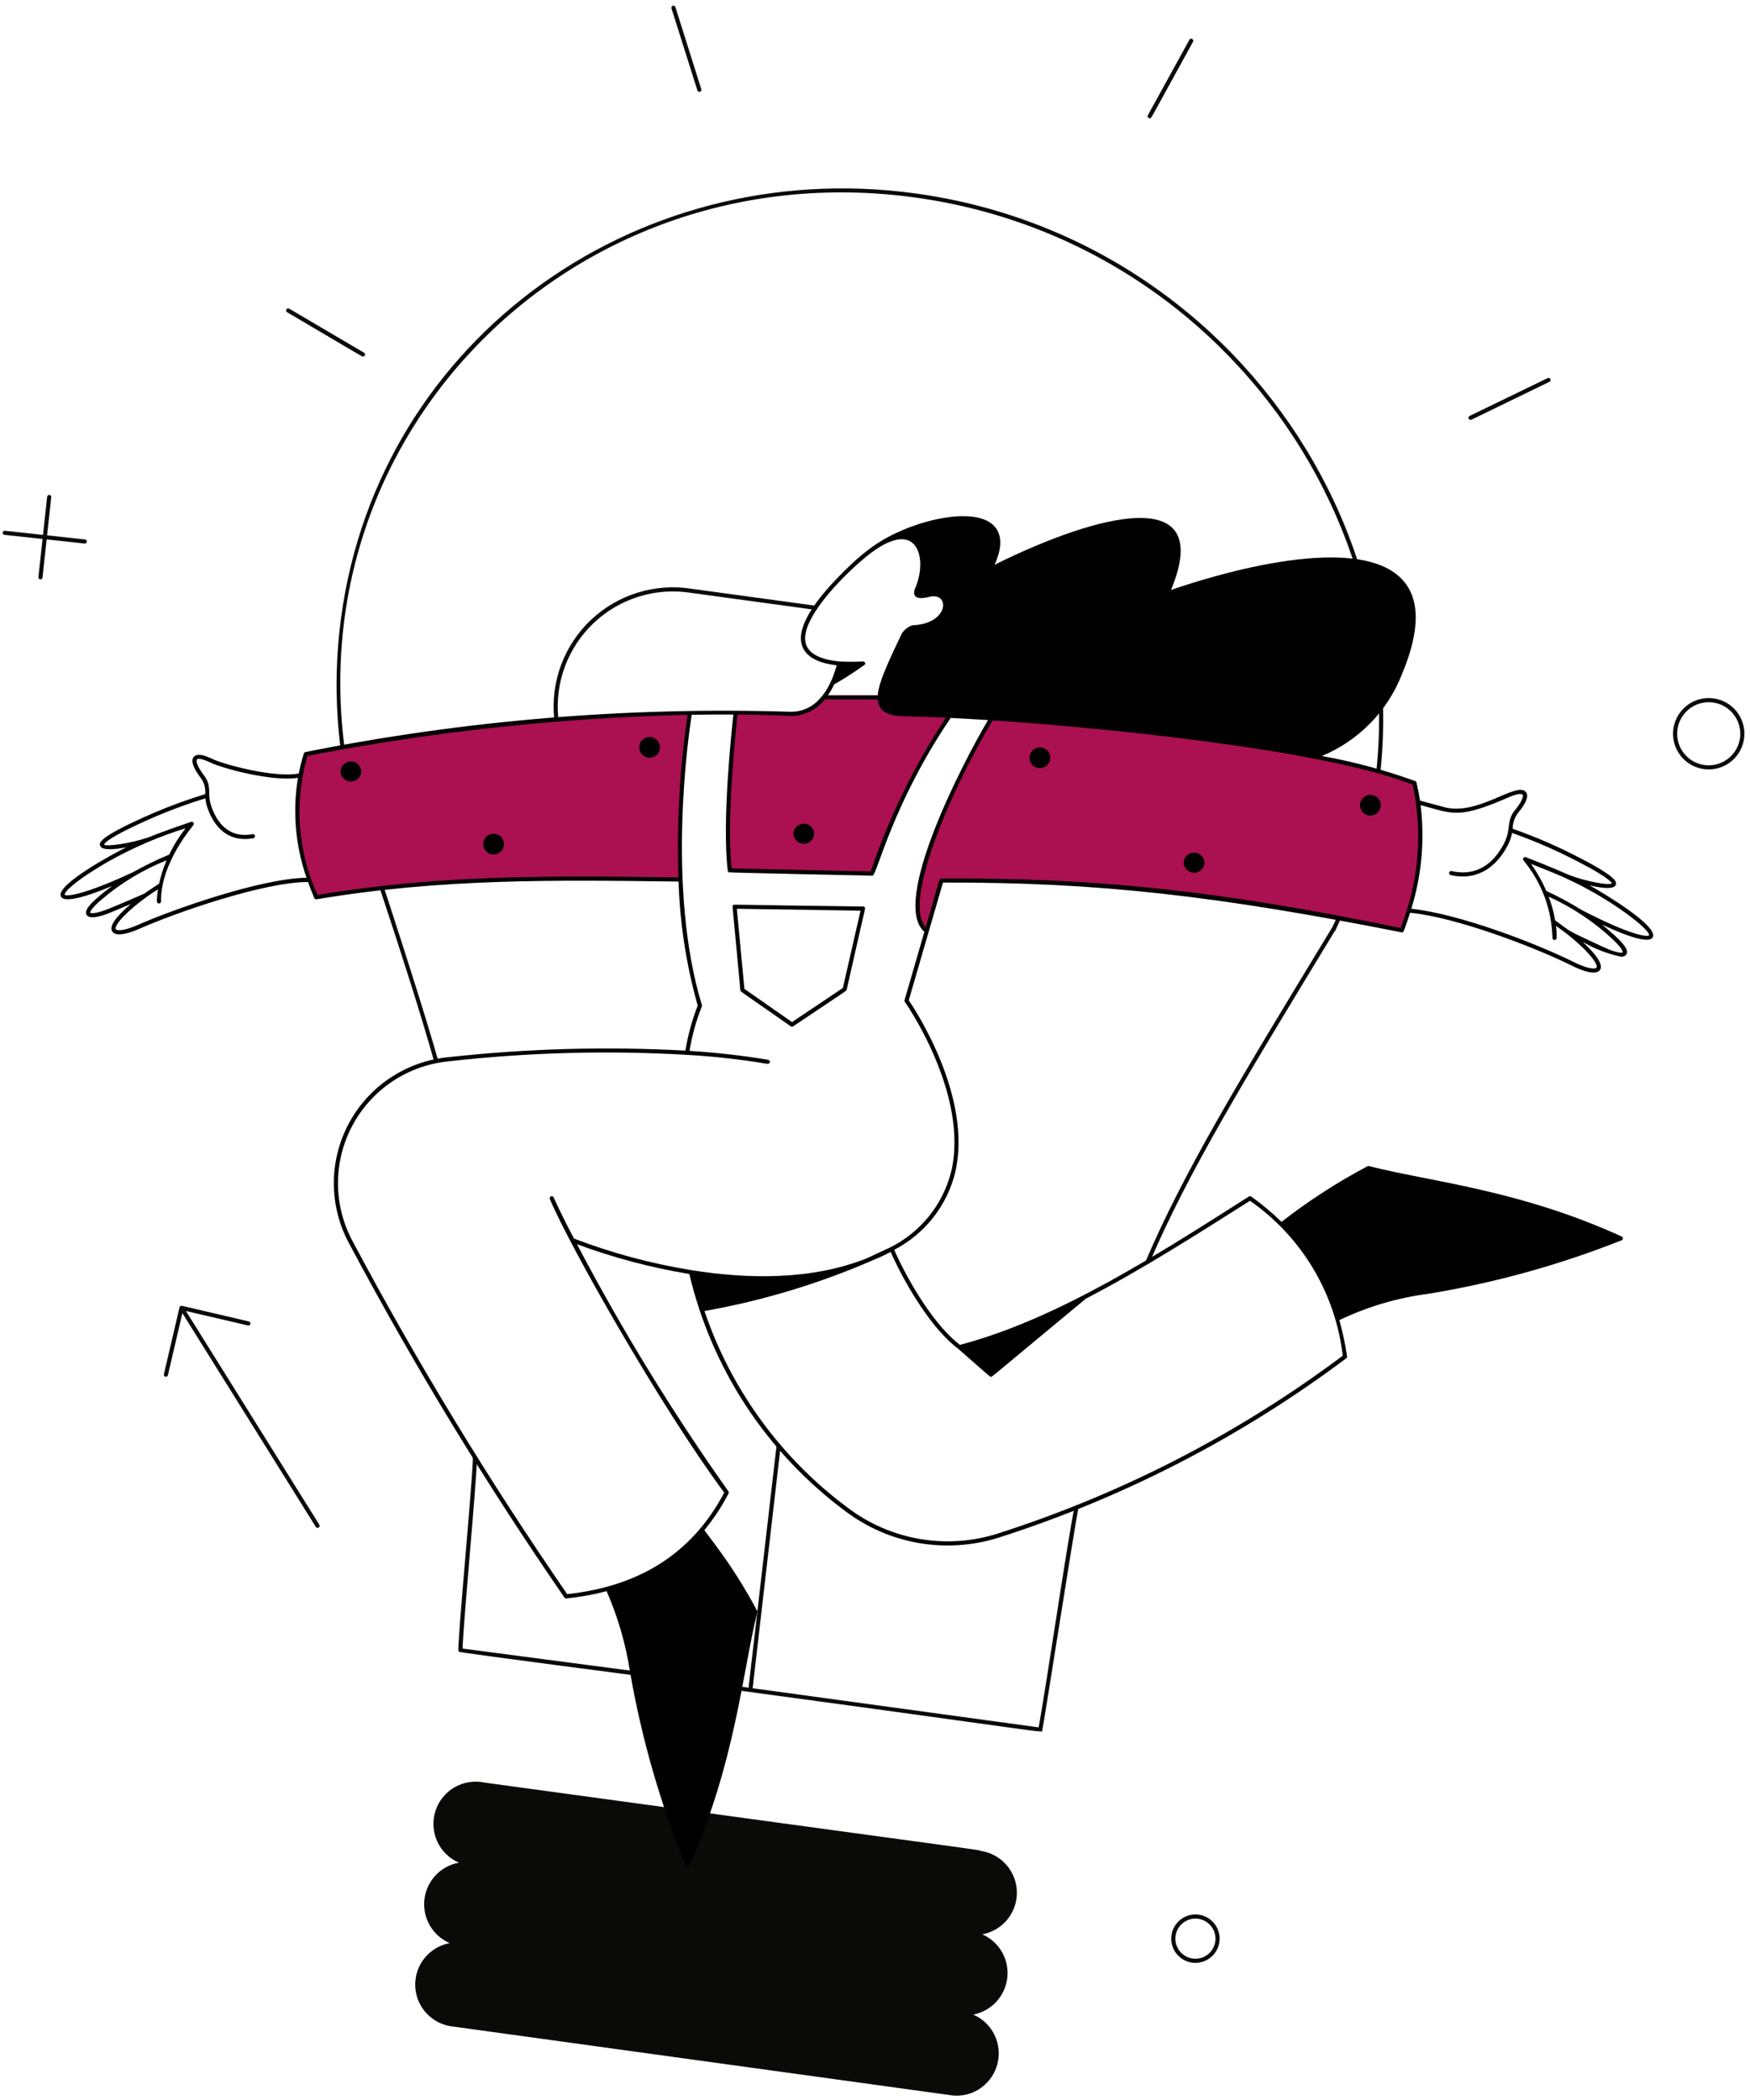 <svg width="290" height="348" viewBox="0 0 290 348" fill="none" xmlns="http://www.w3.org/2000/svg">
<path d="M178.055 249.716C176.906 255.303 173.443 278.925 172.121 286.249L124.725 279.763L129.366 239.635C129.377 239.545 129.351 239.454 129.295 239.383C129.239 239.311 129.156 239.265 129.066 239.254C128.975 239.244 128.884 239.269 128.813 239.326C128.741 239.382 128.695 239.465 128.685 239.555L124.045 279.67L121.112 279.269C121.068 279.263 121.022 279.266 120.979 279.277C120.935 279.289 120.894 279.309 120.858 279.336C120.822 279.363 120.792 279.397 120.769 279.436C120.747 279.475 120.732 279.518 120.726 279.563C120.72 279.607 120.722 279.653 120.734 279.696C120.745 279.74 120.765 279.781 120.793 279.817C120.82 279.852 120.854 279.883 120.893 279.905C120.932 279.928 120.975 279.943 121.019 279.949C175.847 287.356 172.506 287.206 172.717 286.747C172.945 285.952 178.004 253.333 178.722 249.855C178.73 249.77 178.707 249.686 178.657 249.618C178.607 249.55 178.533 249.503 178.45 249.486C178.368 249.469 178.282 249.483 178.209 249.525C178.135 249.568 178.081 249.636 178.055 249.716Z" fill="#0A0B09"/>
<path d="M166.969 326.963C166.97 325.602 166.573 324.271 165.828 323.131C165.084 321.992 164.023 321.094 162.776 320.549C164.412 320.246 165.887 319.372 166.937 318.082C167.987 316.792 168.544 315.171 168.509 313.508C168.474 311.845 167.848 310.249 166.744 309.004C165.64 307.76 164.13 306.949 162.483 306.716C162.301 306.534 166.129 307.145 80.3 295.401C78.601 295.035 76.826 295.314 75.321 296.184C73.816 297.054 72.689 298.453 72.158 300.108C71.628 301.764 71.733 303.558 72.452 305.14C73.171 306.723 74.453 307.981 76.049 308.67C74.568 308.937 73.211 309.675 72.182 310.773C71.152 311.871 70.503 313.272 70.332 314.767C70.16 316.263 70.475 317.774 71.23 319.077C71.985 320.38 73.139 321.404 74.522 322C72.864 322.307 71.374 323.204 70.324 324.524C69.275 325.843 68.738 327.498 68.812 329.182C68.887 330.867 69.567 332.467 70.728 333.69C71.889 334.913 73.452 335.675 75.131 335.836L157.853 347.247C158.813 347.344 159.783 347.238 160.7 346.936C161.616 346.634 162.459 346.142 163.174 345.493C164.049 344.709 164.713 343.717 165.105 342.608C165.496 341.5 165.602 340.311 165.413 339.151C165.224 337.99 164.746 336.896 164.023 335.97C163.3 335.043 162.355 334.313 161.276 333.847C162.877 333.539 164.321 332.684 165.359 331.428C166.398 330.172 166.967 328.593 166.969 326.963Z" fill="#0A0B09"/>
<path d="M221.007 154.345C220.948 154.343 220.892 154.326 220.841 154.296C220.791 154.267 220.748 154.226 220.717 154.177C220.686 154.127 220.667 154.071 220.662 154.013C220.656 153.955 220.665 153.896 220.688 153.842C220.707 153.8 220.735 153.762 220.77 153.731C220.805 153.7 220.846 153.677 220.891 153.663C220.936 153.649 220.983 153.645 221.029 153.651C221.075 153.657 221.12 153.672 221.16 153.697C221.229 153.731 221.284 153.788 221.317 153.858C221.349 153.928 221.357 154.006 221.34 154.081C221.322 154.157 221.279 154.223 221.219 154.271C221.159 154.319 221.084 154.345 221.007 154.345Z" fill="#0A0B09"/>
<path d="M107.695 277.27L76.657 273.188C76.839 268.084 78.981 245.677 79.05 241.53C79.051 241.485 79.043 241.44 79.027 241.398C79.01 241.356 78.986 241.318 78.954 241.285C78.923 241.253 78.885 241.227 78.844 241.209C78.802 241.192 78.758 241.182 78.713 241.182C78.623 241.182 78.536 241.218 78.472 241.281C78.407 241.343 78.368 241.429 78.365 241.519C78.288 246.003 75.714 272.616 75.978 273.602C75.993 273.644 76.015 273.683 76.044 273.717C76.205 273.89 107.834 277.983 107.652 277.959C107.743 277.965 107.833 277.934 107.902 277.873C107.97 277.813 108.012 277.728 108.018 277.636C108.024 277.545 107.993 277.455 107.933 277.386C107.872 277.318 107.787 277.276 107.695 277.27Z" fill="#0A0B09"/>
<path d="M151.647 32.047C104.548 25.601 61.387 57.456 56.267 104.444C55.271 113.58 55.787 122.819 57.794 131.787C57.995 132.699 67.508 160.057 71.945 175.913C71.973 175.997 72.031 176.066 72.109 176.108C72.187 176.149 72.277 176.16 72.362 176.136C72.447 176.113 72.52 176.058 72.565 175.982C72.61 175.907 72.625 175.817 72.605 175.731C69.154 163.397 58.569 131.704 58.438 131.52C45.81 74.619 93.514 24.784 151.552 32.718C209.636 40.665 245.109 102.123 220.75 153.734C220.727 153.754 220.706 153.778 220.69 153.805C205.408 178.961 196.182 194.157 189.882 208.946C189.849 209.029 189.849 209.122 189.884 209.205C189.918 209.288 189.984 209.354 190.066 209.389C190.149 209.424 190.242 209.426 190.326 209.393C190.409 209.36 190.477 209.296 190.513 209.214C196.78 194.492 205.979 179.34 221.206 154.268C221.251 154.236 221.286 154.193 221.31 154.144C245.981 102.107 210.233 40.064 151.647 32.047Z" fill="#0A0B09"/>
<path d="M134.996 100.359L114.614 97.57C111.626 97.094 108.569 97.311 105.678 98.203C102.787 99.094 100.14 100.638 97.939 102.714C95.739 104.79 94.044 107.343 92.986 110.177C91.927 113.011 91.534 116.05 91.834 119.06C91.844 119.151 91.888 119.234 91.959 119.292C92.03 119.35 92.12 119.377 92.211 119.368C92.302 119.358 92.385 119.314 92.442 119.243C92.5 119.172 92.527 119.082 92.518 118.991C92.228 116.085 92.609 113.15 93.632 110.414C94.655 107.678 96.292 105.213 98.417 103.21C100.543 101.206 103.1 99.717 105.891 98.857C108.683 97.997 111.634 97.789 114.519 98.25L134.95 101.043C135.035 101.039 135.116 101.004 135.176 100.945C135.237 100.886 135.274 100.806 135.28 100.721C135.285 100.637 135.26 100.553 135.207 100.486C135.155 100.419 135.079 100.374 134.996 100.359Z" fill="#0A0B09"/>
<path d="M232.308 154.162C202.71 148.086 182.331 145.794 156.016 145.911L153.586 154.28C148.086 150.231 158.921 127.871 164.317 119.018C180.149 120.048 218.759 123.575 234.397 129.751C236.208 137.91 235.479 146.428 232.308 154.162Z" fill="#AB1051"/>
<path d="M157.373 118.616C151.946 126.719 147.631 135.513 144.542 144.764L120.942 144.242C120.056 137.024 121.219 124.737 121.923 118.069L130.72 118.284C131.835 118.342 132.946 118.126 133.958 117.655C134.953 117.165 135.825 116.456 136.51 115.583L136.526 115.562H145.789C145.778 117.303 146.82 118.297 149.628 118.344C151.864 118.386 154.473 118.477 157.373 118.616Z" fill="#AB1051"/>
<path d="M112.758 145.745C93.355 145.506 73.917 145.081 52.396 148.687C48.946 141.254 48.335 132.816 50.679 124.964C71.664 120.872 92.96 118.58 114.335 118.111C112.94 127.252 112.412 136.505 112.758 145.745Z" fill="#AB1051"/>
<path d="M52.917 252.668L30.811 217.251L41.09 219.652C41.177 219.669 41.267 219.651 41.342 219.603C41.416 219.554 41.469 219.479 41.489 219.393C41.509 219.306 41.495 219.216 41.449 219.14C41.404 219.063 41.33 219.008 41.245 218.985L30.158 216.394C30.114 216.384 30.069 216.382 30.024 216.389C29.98 216.396 29.937 216.412 29.899 216.436C29.86 216.46 29.827 216.491 29.801 216.527C29.775 216.564 29.756 216.606 29.746 216.649L27.156 227.736C27.136 227.824 27.152 227.917 27.2 227.993C27.248 228.069 27.324 228.123 27.412 228.144C27.5 228.165 27.592 228.15 27.669 228.103C27.746 228.056 27.801 227.981 27.823 227.893L30.225 217.608L52.334 253.031C52.382 253.109 52.459 253.164 52.547 253.184C52.636 253.205 52.729 253.19 52.807 253.141C52.884 253.093 52.939 253.017 52.96 252.928C52.98 252.839 52.965 252.746 52.917 252.668Z" fill="#0A0B09"/>
<path d="M283.16 127.507C281.991 127.507 280.847 127.16 279.875 126.51C278.902 125.86 278.144 124.937 277.697 123.856C277.249 122.776 277.132 121.587 277.36 120.44C277.588 119.292 278.152 118.239 278.979 117.412C279.806 116.585 280.859 116.021 282.006 115.793C283.154 115.565 284.343 115.682 285.423 116.13C286.504 116.577 287.427 117.335 288.077 118.308C288.727 119.28 289.074 120.424 289.074 121.593C289.072 123.161 288.449 124.664 287.34 125.773C286.231 126.882 284.728 127.505 283.16 127.507ZM283.16 116.367C282.126 116.367 281.115 116.674 280.255 117.248C279.396 117.823 278.725 118.639 278.33 119.595C277.934 120.55 277.831 121.601 278.033 122.616C278.234 123.63 278.733 124.561 279.464 125.293C280.195 126.024 281.127 126.521 282.141 126.723C283.156 126.924 284.207 126.821 285.162 126.425C286.117 126.029 286.934 125.358 287.508 124.498C288.082 123.638 288.389 122.627 288.388 121.593C288.387 120.207 287.835 118.878 286.855 117.899C285.875 116.919 284.546 116.368 283.16 116.367Z" fill="#0A0B09"/>
<path d="M198.101 325.273C197.308 325.273 196.533 325.038 195.873 324.597C195.214 324.156 194.7 323.53 194.396 322.797C194.093 322.064 194.013 321.258 194.168 320.48C194.323 319.702 194.705 318.987 195.265 318.427C195.826 317.866 196.541 317.484 197.319 317.329C198.097 317.174 198.903 317.254 199.636 317.557C200.369 317.861 200.995 318.375 201.436 319.034C201.876 319.694 202.112 320.469 202.112 321.262C202.112 322.326 201.689 323.346 200.937 324.098C200.185 324.85 199.165 325.273 198.101 325.273ZM198.101 317.945C197.444 317.944 196.802 318.139 196.255 318.504C195.709 318.868 195.283 319.387 195.031 319.994C194.78 320.601 194.714 321.268 194.842 321.913C194.97 322.557 195.286 323.149 195.75 323.614C196.215 324.079 196.806 324.395 197.451 324.523C198.095 324.652 198.763 324.586 199.37 324.335C199.977 324.083 200.496 323.658 200.861 323.111C201.226 322.565 201.421 321.923 201.421 321.266C201.421 320.385 201.071 319.54 200.449 318.917C199.826 318.293 198.982 317.942 198.101 317.941V317.945Z" fill="#0A0B09"/>
<path d="M60.153 59.088C59.97 59.088 60.687 59.464 47.575 51.742C47.496 51.696 47.439 51.62 47.417 51.532C47.394 51.444 47.407 51.351 47.453 51.272C47.499 51.194 47.575 51.137 47.663 51.114C47.751 51.092 47.844 51.105 47.923 51.151L60.319 58.443C60.385 58.48 60.437 58.538 60.467 58.608C60.497 58.678 60.503 58.755 60.484 58.829C60.465 58.903 60.422 58.968 60.362 59.015C60.303 59.062 60.229 59.087 60.153 59.088Z" fill="#0A0B09"/>
<path d="M115.565 14.986L111.272 1.384C111.244 1.297 111.253 1.203 111.295 1.122C111.337 1.041 111.409 0.981 111.496 0.953C111.583 0.926 111.677 0.934 111.757 0.976C111.838 1.018 111.899 1.091 111.926 1.178L116.219 14.78C116.246 14.867 116.238 14.961 116.196 15.042C116.154 15.122 116.082 15.183 115.995 15.21C115.908 15.238 115.814 15.229 115.733 15.187C115.653 15.145 115.592 15.073 115.565 14.986Z" fill="#0A0B09"/>
<path d="M190.525 19.593C190.466 19.592 190.408 19.577 190.356 19.547C190.304 19.517 190.261 19.475 190.231 19.424C190.201 19.372 190.184 19.314 190.183 19.255C190.182 19.195 190.196 19.137 190.225 19.084L197.101 6.586C197.144 6.507 197.218 6.447 197.305 6.422C197.393 6.396 197.487 6.407 197.566 6.45C197.646 6.494 197.705 6.568 197.731 6.655C197.756 6.743 197.746 6.836 197.702 6.916C190.354 20.258 190.841 19.593 190.525 19.593Z" fill="#0A0B09"/>
<path d="M243.687 69.579C243.61 69.578 243.535 69.55 243.475 69.502C243.415 69.454 243.373 69.386 243.356 69.311C243.339 69.236 243.347 69.157 243.38 69.087C243.413 69.017 243.468 68.96 243.538 68.926L256.48 62.65C256.561 62.614 256.653 62.612 256.736 62.642C256.819 62.673 256.887 62.735 256.925 62.814C256.964 62.894 256.97 62.985 256.943 63.069C256.916 63.154 256.857 63.224 256.779 63.266C243.503 69.693 243.869 69.579 243.687 69.579Z" fill="#0A0B09"/>
<path d="M6.365 95.631L7.811 82.324C7.82 82.234 7.866 82.151 7.936 82.094C8.007 82.037 8.098 82.01 8.188 82.019C8.279 82.029 8.361 82.074 8.418 82.145C8.476 82.216 8.502 82.306 8.493 82.397L7.047 95.704C7.037 95.794 6.992 95.877 6.921 95.934C6.851 95.992 6.76 96.018 6.67 96.009C6.579 95.999 6.496 95.954 6.439 95.883C6.382 95.812 6.356 95.722 6.365 95.631Z" fill="#0A0B09"/>
<path d="M14.08 90.077L0.745 88.637C0.701 88.632 0.657 88.618 0.618 88.597C0.578 88.575 0.543 88.546 0.515 88.511C0.487 88.476 0.466 88.436 0.453 88.393C0.44 88.35 0.436 88.304 0.441 88.26C0.446 88.215 0.459 88.171 0.481 88.132C0.502 88.092 0.531 88.057 0.567 88.029C0.602 88.001 0.642 87.98 0.685 87.967C0.728 87.954 0.773 87.95 0.818 87.955L14.126 89.401C14.206 89.418 14.277 89.464 14.326 89.53C14.375 89.595 14.399 89.677 14.394 89.758C14.388 89.84 14.354 89.918 14.296 89.976C14.239 90.034 14.162 90.07 14.08 90.077Z" fill="#0A0B09"/>
<path d="M263.4 146.715C264.383 146.945 267.334 147.596 267.733 146.674C267.943 146.194 268.331 145.299 258.969 140.751C256.267 139.467 253.498 138.327 250.675 137.337C250.671 136.375 250.993 135.44 251.586 134.682C252.926 133.058 253.365 131.913 252.888 131.279C251.42 129.336 244.839 135.368 239.203 133.722C239.159 133.722 236.751 133.055 235.315 132.675C235.16 131.675 234.965 130.67 234.731 129.675C234.719 129.621 234.693 129.571 234.657 129.529C234.621 129.487 234.575 129.455 234.524 129.434C229.494 127.617 224.321 126.226 219.058 125.278C222.072 124.026 224.801 122.178 227.083 119.844C229.364 117.511 231.15 114.74 232.334 111.699C235.371 104.46 235.362 99.167 232.307 95.969C224.395 87.691 198.853 96.091 194.051 97.77C201.416 80.024 181.965 85.083 164.814 93.59C166.536 89.806 165.594 87.855 164.438 86.873C160.814 83.794 150.316 86.474 144.641 90.559C143.422 91.431 142.261 92.383 141.168 93.41C134.683 99.528 131.91 104.112 132.927 107.034C133.689 109.222 136.374 109.998 138.647 110.248C137.524 114.441 135.091 118.143 130.736 117.943C103.862 117.121 76.982 119.363 50.615 124.625C50.554 124.638 50.498 124.666 50.452 124.707C50.406 124.749 50.372 124.802 50.353 124.861C50.01 125.949 49.728 127.056 49.509 128.176C45.633 128.966 37.113 126.705 35.199 125.77C33.595 124.992 32.55 124.879 32.1 125.437C31.595 126.051 31.983 127.212 33.254 128.9C33.834 129.674 34.103 130.639 34.007 131.602C31.16 132.469 28.361 133.486 25.621 134.648C16.058 138.788 16.412 139.697 16.605 140.186C16.97 141.123 19.941 140.6 20.933 140.412C18.927 141.385 9.111 146.672 10.105 148.58C10.865 150.039 17.019 147.47 18.587 146.818C17.907 147.317 17.203 147.866 16.474 148.475C14.079 150.471 14.117 151.222 14.354 151.615C14.93 152.558 17.487 151.563 18.51 151.136C19.64 150.666 20.698 150.225 21.686 149.805C20.579 150.753 17.814 153.15 18.608 154.363C19.312 155.438 21.988 154.412 23.153 153.892C29.284 151.171 43.818 146.154 51.044 146.159C51.357 147.045 51.705 147.934 52.086 148.825C52.116 148.894 52.168 148.952 52.234 148.988C52.3 149.025 52.376 149.039 52.451 149.027C73.232 145.547 91.815 145.831 112.448 146.087C112.664 153.038 113.729 159.936 115.619 166.629C114.683 169.044 113.999 171.548 113.577 174.103C100.397 173.387 87.181 173.76 74.063 175.217C70.647 175.582 67.372 176.782 64.528 178.71C61.684 180.638 59.357 183.235 57.751 186.273C56.146 189.311 55.312 192.697 55.322 196.133C55.333 199.569 56.187 202.95 57.81 205.978C68.584 226.233 80.514 245.851 93.539 264.736C93.571 264.781 93.613 264.818 93.662 264.843C93.711 264.869 93.765 264.882 93.82 264.882C96.084 264.659 98.328 264.257 100.528 263.681C102.408 267.989 103.717 272.524 104.424 277.171C106.334 288.129 109.419 298.85 113.624 309.148C113.651 309.208 113.695 309.26 113.751 309.295C113.806 309.331 113.871 309.35 113.937 309.35C114.003 309.35 114.068 309.331 114.123 309.295C114.179 309.26 114.222 309.208 114.25 309.148C121.864 292.013 123 277.271 125.493 267.17C125.508 267.11 125.508 267.048 125.493 266.988C123.479 263.184 121.174 259.542 118.599 256.094L116.72 253.569C118.267 251.691 119.611 249.653 120.73 247.492C120.76 247.434 120.773 247.37 120.768 247.305C120.763 247.241 120.74 247.179 120.701 247.127C111.439 234.051 103.058 220.373 95.616 206.183C101.648 208.421 107.882 210.074 114.231 211.119C117.944 226.854 127.096 240.77 140.073 250.412C143.66 253.128 147.847 254.944 152.282 255.705C156.717 256.466 161.27 256.152 165.557 254.787C186.258 248.164 205.706 238.126 223.096 225.088C223.145 225.051 223.183 225.001 223.206 224.944C223.229 224.887 223.236 224.824 223.227 224.764C222.928 222.739 222.502 220.735 221.951 218.764C226.6 216.535 231.576 215.063 236.689 214.404C247.658 212.605 258.402 209.631 268.734 205.532C268.755 205.522 268.776 205.511 268.794 205.497L268.842 205.457C268.858 205.44 268.873 205.422 268.886 205.402L268.911 205.355L268.933 205.288V205.22V205.187C268.928 205.127 268.907 205.07 268.872 205.02C268.838 204.971 268.791 204.932 268.736 204.907C251.816 197.181 237.229 195.852 227.13 193.306C226.716 193.2 226.784 193.196 226.441 193.357C221.495 195.989 216.786 199.042 212.364 202.482C210.8 200.963 209.126 199.561 207.355 198.289C207.299 198.249 207.233 198.227 207.164 198.225C207.096 198.223 207.028 198.242 206.97 198.278C192.478 207.477 175.552 218.522 159.077 222.866C155.026 219.811 150.724 212.84 148.176 207.116C150.683 205.821 152.883 204.004 154.629 201.787C156.375 199.57 157.626 197.005 158.298 194.264C161.195 181.796 151.659 167.318 150.597 165.758L156.264 146.252C182.199 146.167 202.078 148.531 232.238 154.499C232.303 154.511 232.37 154.504 232.431 154.479C232.492 154.454 232.545 154.412 232.582 154.357C232.732 154.124 233.494 151.805 233.676 151.258C241.25 151.987 254.083 156.847 260.606 160.085C261.763 160.659 264.377 161.789 265.129 160.748C265.973 159.574 263.306 157.059 262.248 156.067C264.229 157.228 266.383 158.063 268.629 158.541C268.792 158.56 268.958 158.537 269.111 158.476C269.264 158.414 269.399 158.315 269.504 158.187C269.757 157.806 269.828 157.055 267.518 154.959C266.817 154.321 266.137 153.743 265.479 153.214C266.966 153.909 273.056 156.765 273.879 155.336C274.945 153.473 265.398 147.796 263.4 146.715ZM133.574 106.808C132.072 102.49 141.564 93.484 145.039 91.118C147.789 89.244 149.937 88.858 151.236 89.996C153.008 91.536 152.717 95.24 151.601 97.581C151.091 99.19 152.33 99.331 153.982 98.909C157.482 98.024 157.341 103.403 151.176 103.62C150.478 103.876 149.875 104.341 149.452 104.953C147.769 108.582 145.624 112.771 145.452 115.221H137.2C137.593 114.649 137.939 114.045 138.234 113.416C139.987 112.414 141.685 111.318 143.321 110.135C143.355 110.082 143.373 110.021 143.374 109.959C143.375 109.896 143.359 109.835 143.328 109.781C143.296 109.726 143.251 109.682 143.196 109.652C143.141 109.622 143.079 109.607 143.017 109.61C141.715 109.688 140.41 109.688 139.109 109.61C136.963 109.42 134.263 108.784 133.574 106.808ZM136.673 115.906H145.445C145.584 117.729 146.949 118.641 149.609 118.688C151.672 118.726 154.069 118.808 156.742 118.931C151.511 126.854 147.326 135.42 144.291 144.417L121.25 143.908C120.338 135.749 121.968 120.715 122.228 118.407C125.145 118.433 127.969 118.508 130.705 118.628C131.847 118.691 132.987 118.476 134.027 118.002C135.068 117.528 135.978 116.809 136.68 115.906H136.673ZM22.036 144.539C13.524 148.498 10.94 148.549 10.71 148.267C10.63 147.973 11.791 146.334 17.943 142.773C22.004 140.487 26.295 138.638 30.745 137.258C29.692 138.615 28.782 140.077 28.031 141.622C25.976 142.473 23.974 143.447 22.036 144.539ZM18.246 150.503C15.819 151.513 15.023 151.357 14.943 151.26C14.943 151.26 14.828 150.739 16.915 149.001C20.108 146.292 23.719 144.118 27.608 142.565C27.069 143.813 26.652 145.111 26.363 146.44C25.413 147.065 24.617 147.585 23.884 148.101C22.325 148.799 20.406 149.603 18.246 150.503ZM22.876 153.262C20.65 154.251 19.376 154.281 19.181 153.982C19.165 153.958 18.816 153.353 21.261 151.098C22.785 149.71 24.432 148.465 26.183 147.377C26.066 148.039 26.005 148.71 26 149.382C26.002 149.472 26.039 149.557 26.103 149.62C26.167 149.683 26.253 149.718 26.343 149.718C26.435 149.715 26.522 149.677 26.586 149.612C26.65 149.546 26.686 149.458 26.686 149.366C26.593 142.948 31.985 136.886 32.063 136.704C32.099 136.647 32.116 136.581 32.114 136.513C32.111 136.446 32.09 136.381 32.051 136.327C32.012 136.272 31.958 136.23 31.895 136.205C31.833 136.181 31.764 136.176 31.699 136.19C31.517 136.237 27.054 137.759 24.59 138.769C21.525 139.808 17.644 140.326 17.247 139.967C17.27 139.798 17.794 138.771 25.884 135.262C28.549 134.133 31.27 133.142 34.038 132.294C34.086 132.82 34.197 133.338 34.369 133.837C35.616 137.482 38.168 139.617 42.006 138.902C42.09 138.881 42.163 138.829 42.21 138.755C42.257 138.682 42.275 138.594 42.259 138.508C42.243 138.422 42.195 138.346 42.125 138.294C42.055 138.243 41.968 138.22 41.882 138.23C37.78 138.992 35.884 136.141 35.018 133.614C34.267 131.427 35.228 130.371 33.791 128.472C32.535 126.811 32.475 126.04 32.619 125.865C32.763 125.69 33.374 125.641 34.898 126.379C36.889 127.349 45.192 129.573 49.376 128.891C48.456 134.446 48.946 140.143 50.801 145.459C43.251 145.551 28.501 150.762 22.87 153.262H22.876ZM52.611 148.303C49.32 141.068 48.731 132.893 50.953 125.262C71.72 121.229 92.79 118.952 113.94 118.455C112.629 127.372 112.123 136.389 112.427 145.398C91.961 145.139 73.385 144.852 52.606 148.303H52.611ZM158.792 223.515C162.374 226.652 163.517 227.673 163.926 228.003C164.223 228.243 164.267 228.185 164.549 227.972C165.326 227.368 168.248 224.913 179.933 215.211C188.903 210.567 198.064 204.744 207.142 198.988C211.375 201.935 214.935 205.748 217.584 210.175C220.234 214.601 221.914 219.539 222.512 224.663C205.229 237.593 185.912 247.551 165.355 254.129C161.172 255.461 156.731 255.769 152.405 255.027C148.078 254.284 143.993 252.513 140.494 249.863C129.443 241.665 121.157 230.291 116.741 217.259C126.491 215.53 136 212.641 145.064 208.654C145.928 208.303 146.772 207.902 147.591 207.455C150.197 213.307 154.627 220.441 158.792 223.515ZM157.633 194.117C156.956 196.841 155.691 199.384 153.928 201.568C152.165 203.752 149.945 205.524 147.425 206.76L143.567 208.551C134.559 212.114 124.133 212.014 114.563 210.479C107.922 209.408 101.41 207.657 95.127 205.253C93.255 201.777 91.764 198.468 91.748 198.433C91.71 198.35 91.641 198.286 91.556 198.254C91.471 198.222 91.376 198.225 91.294 198.262C91.211 198.299 91.146 198.368 91.114 198.453C91.082 198.539 91.085 198.633 91.122 198.716C94.371 206.431 109.382 232.987 120.015 247.353C114.603 257.602 105.744 262.904 93.992 264.171C81.026 245.361 69.147 225.824 58.414 205.656C56.844 202.726 56.017 199.456 56.007 196.133C55.998 192.809 56.804 189.534 58.357 186.595C59.91 183.657 62.16 181.144 64.912 179.279C67.663 177.415 70.83 176.254 74.135 175.9C87.331 174.4 100.633 174.034 113.892 174.807C118.331 175.063 122.753 175.558 127.139 176.289C127.772 176.31 127.632 175.676 127.287 175.62C122.974 174.911 118.628 174.419 114.266 174.145C114.667 171.652 115.34 169.211 116.271 166.864C116.3 166.822 116.319 166.774 116.327 166.723C116.334 166.673 116.33 166.621 116.315 166.572C110.363 147.036 114.164 121.364 114.627 118.448C116.971 118.406 119.274 118.393 121.536 118.407C121.244 120.989 119.613 136.215 120.601 144.293V144.327C120.613 144.379 120.637 144.427 120.672 144.468C120.706 144.509 120.75 144.54 120.799 144.561C120.962 144.615 144.497 145.119 144.599 145.108C145.383 144.867 147.88 133.222 157.542 118.976C159.503 119.073 161.574 119.189 163.731 119.326C159.779 125.973 147.483 149.521 153.185 154.412L149.895 165.732L149.884 165.785C149.876 165.852 149.887 165.92 149.917 165.98L149.944 166.027C150.059 166.171 160.615 181.278 157.64 194.113L157.633 194.117ZM156.007 145.574C155.595 145.616 155.777 145.485 153.402 153.664C149.333 149.191 158.579 129.146 164.496 119.379C181.211 120.473 218.743 124.037 234.097 130.01C235.814 137.954 235.116 146.23 232.092 153.774C201.983 147.601 182.049 145.452 156.014 145.571L156.007 145.574ZM264.565 160.353C264.357 160.641 263.085 160.559 260.905 159.476C254.213 156.156 241.6 151.399 233.875 150.596C235.594 145.043 236.119 139.188 235.413 133.417C240.738 134.834 241.611 135.807 250.033 132.112C251.584 131.432 252.21 131.534 252.332 131.695C252.454 131.855 252.375 132.643 251.056 134.247C249.568 136.05 250.474 137.393 249.233 139.79C247.847 142.453 245.222 145.405 240.548 144.347C240.504 144.338 240.459 144.336 240.415 144.344C240.37 144.352 240.328 144.368 240.29 144.392C240.252 144.416 240.219 144.447 240.193 144.484C240.167 144.521 240.148 144.562 240.138 144.606C240.128 144.65 240.127 144.696 240.135 144.74C240.142 144.785 240.159 144.827 240.183 144.865C240.207 144.903 240.238 144.936 240.275 144.962C240.312 144.988 240.353 145.007 240.397 145.017C244.599 145.968 247.851 143.923 249.84 140.107C250.187 139.456 250.433 138.755 250.569 138.029C253.326 139 256.03 140.115 258.67 141.369C266.592 145.217 267.083 146.267 267.121 146.38C266.685 146.779 262.83 146.096 259.813 144.922C257.556 143.884 253.001 142.096 252.813 142.042C252.751 142.027 252.686 142.029 252.626 142.05C252.565 142.07 252.511 142.106 252.471 142.155C252.43 142.204 252.403 142.263 252.394 142.326C252.385 142.389 252.394 142.453 252.419 142.512L252.432 142.539L252.456 142.577C255.459 146.194 257.154 150.718 257.264 155.418C257.261 155.507 257.293 155.594 257.352 155.66C257.412 155.726 257.495 155.767 257.584 155.773C257.673 155.779 257.761 155.75 257.829 155.692C257.897 155.634 257.939 155.552 257.948 155.464C257.974 154.79 257.944 154.115 257.857 153.446C259.562 154.606 261.156 155.921 262.62 157.374C264.968 159.737 264.591 160.325 264.573 160.349L264.565 160.353ZM267.043 155.471C269.048 157.294 268.918 157.812 268.918 157.812C268.833 157.905 268.031 158.03 265.648 156.917C259.086 153.852 260.651 154.632 257.711 152.511C257.48 151.17 257.119 149.856 256.634 148.586C260.451 150.309 263.968 152.632 267.05 155.467L267.043 155.471ZM273.27 154.997C273.025 155.28 270.444 155.114 262.112 150.804C260.221 149.631 258.262 148.573 256.245 147.634C255.56 146.059 254.713 144.559 253.719 143.159C258.737 145.119 259.769 145.673 259.585 145.589C266.966 148.958 273.55 154.126 273.271 154.993L273.27 154.997Z" fill="#000001"/>
<path d="M143.039 150.221C120.434 149.953 121.645 149.825 121.475 150.007C121.306 150.19 121.344 149.371 122.689 164.091C122.709 164.321 122.115 163.845 131.047 170.078C131.105 170.116 131.172 170.136 131.242 170.136C131.311 170.136 131.378 170.116 131.436 170.078C140.773 163.829 140.27 164.195 140.311 164.002C143.507 149.723 143.452 150.536 143.303 150.346C143.271 150.307 143.231 150.275 143.185 150.253C143.139 150.231 143.089 150.22 143.039 150.221ZM139.673 163.723L131.248 169.374L123.357 163.869L122.104 150.598L142.605 150.908L139.673 163.723Z" fill="#000001"/>
<path d="M56.43 127.844C56.444 128.292 56.632 128.716 56.954 129.027C57.276 129.339 57.706 129.513 58.153 129.513C58.601 129.513 59.031 129.339 59.353 129.027C59.674 128.716 59.862 128.292 59.877 127.844C59.862 127.397 59.674 126.973 59.353 126.661C59.031 126.35 58.601 126.176 58.153 126.176C57.706 126.176 57.276 126.35 56.954 126.661C56.632 126.973 56.444 127.397 56.43 127.844Z" fill="#000001"/>
<path d="M80.073 139.883C80.073 140.34 80.254 140.778 80.577 141.101C80.9 141.424 81.338 141.605 81.795 141.605C82.252 141.605 82.691 141.424 83.013 141.101C83.337 140.778 83.518 140.34 83.518 139.883C83.518 139.426 83.337 138.988 83.013 138.665C82.691 138.342 82.252 138.16 81.795 138.16C81.338 138.16 80.9 138.342 80.577 138.665C80.254 138.988 80.073 139.426 80.073 139.883Z" fill="#000001"/>
<path d="M105.927 123.848C105.927 124.305 106.109 124.743 106.432 125.066C106.755 125.389 107.193 125.57 107.65 125.57C108.107 125.57 108.545 125.389 108.868 125.066C109.191 124.743 109.373 124.305 109.373 123.848C109.373 123.391 109.191 122.953 108.868 122.63C108.545 122.306 108.107 122.125 107.65 122.125C107.193 122.125 106.755 122.306 106.432 122.63C106.109 122.953 105.927 123.391 105.927 123.848Z" fill="#000001"/>
<path d="M170.6 125.57C170.6 126.027 170.782 126.465 171.105 126.788C171.428 127.111 171.866 127.293 172.323 127.293C172.78 127.293 173.218 127.111 173.541 126.788C173.864 126.465 174.045 126.027 174.045 125.57C174.045 125.113 173.864 124.675 173.541 124.352C173.218 124.029 172.78 123.848 172.323 123.848C171.866 123.848 171.428 124.029 171.105 124.352C170.782 124.675 170.6 125.113 170.6 125.57Z" fill="#000001"/>
<path d="M134.926 138.163C134.911 137.715 134.723 137.291 134.401 136.98C134.08 136.668 133.65 136.494 133.202 136.494C132.754 136.494 132.324 136.668 132.003 136.98C131.681 137.291 131.493 137.715 131.479 138.163C131.493 138.61 131.681 139.034 132.003 139.346C132.324 139.657 132.754 139.831 133.202 139.831C133.65 139.831 134.08 139.657 134.401 139.346C134.723 139.034 134.911 138.61 134.926 138.163Z" fill="#000001"/>
<path d="M196.15 142.956C196.164 143.403 196.352 143.827 196.674 144.139C196.996 144.45 197.426 144.624 197.873 144.624C198.321 144.624 198.751 144.45 199.073 144.139C199.395 143.827 199.582 143.403 199.597 142.956C199.582 142.508 199.395 142.084 199.073 141.773C198.751 141.461 198.321 141.287 197.873 141.287C197.426 141.287 196.996 141.461 196.674 141.773C196.352 142.084 196.164 142.508 196.15 142.956Z" fill="#000001"/>
<path d="M225.374 133.434C225.374 133.89 225.555 134.329 225.878 134.652C226.201 134.975 226.639 135.156 227.096 135.156C227.553 135.156 227.991 134.975 228.314 134.652C228.637 134.329 228.819 133.89 228.819 133.434C228.819 132.977 228.637 132.539 228.314 132.215C227.991 131.892 227.553 131.711 227.096 131.711C226.639 131.711 226.201 131.892 225.878 132.215C225.555 132.539 225.374 132.977 225.374 133.434Z" fill="#000001"/>
</svg>
